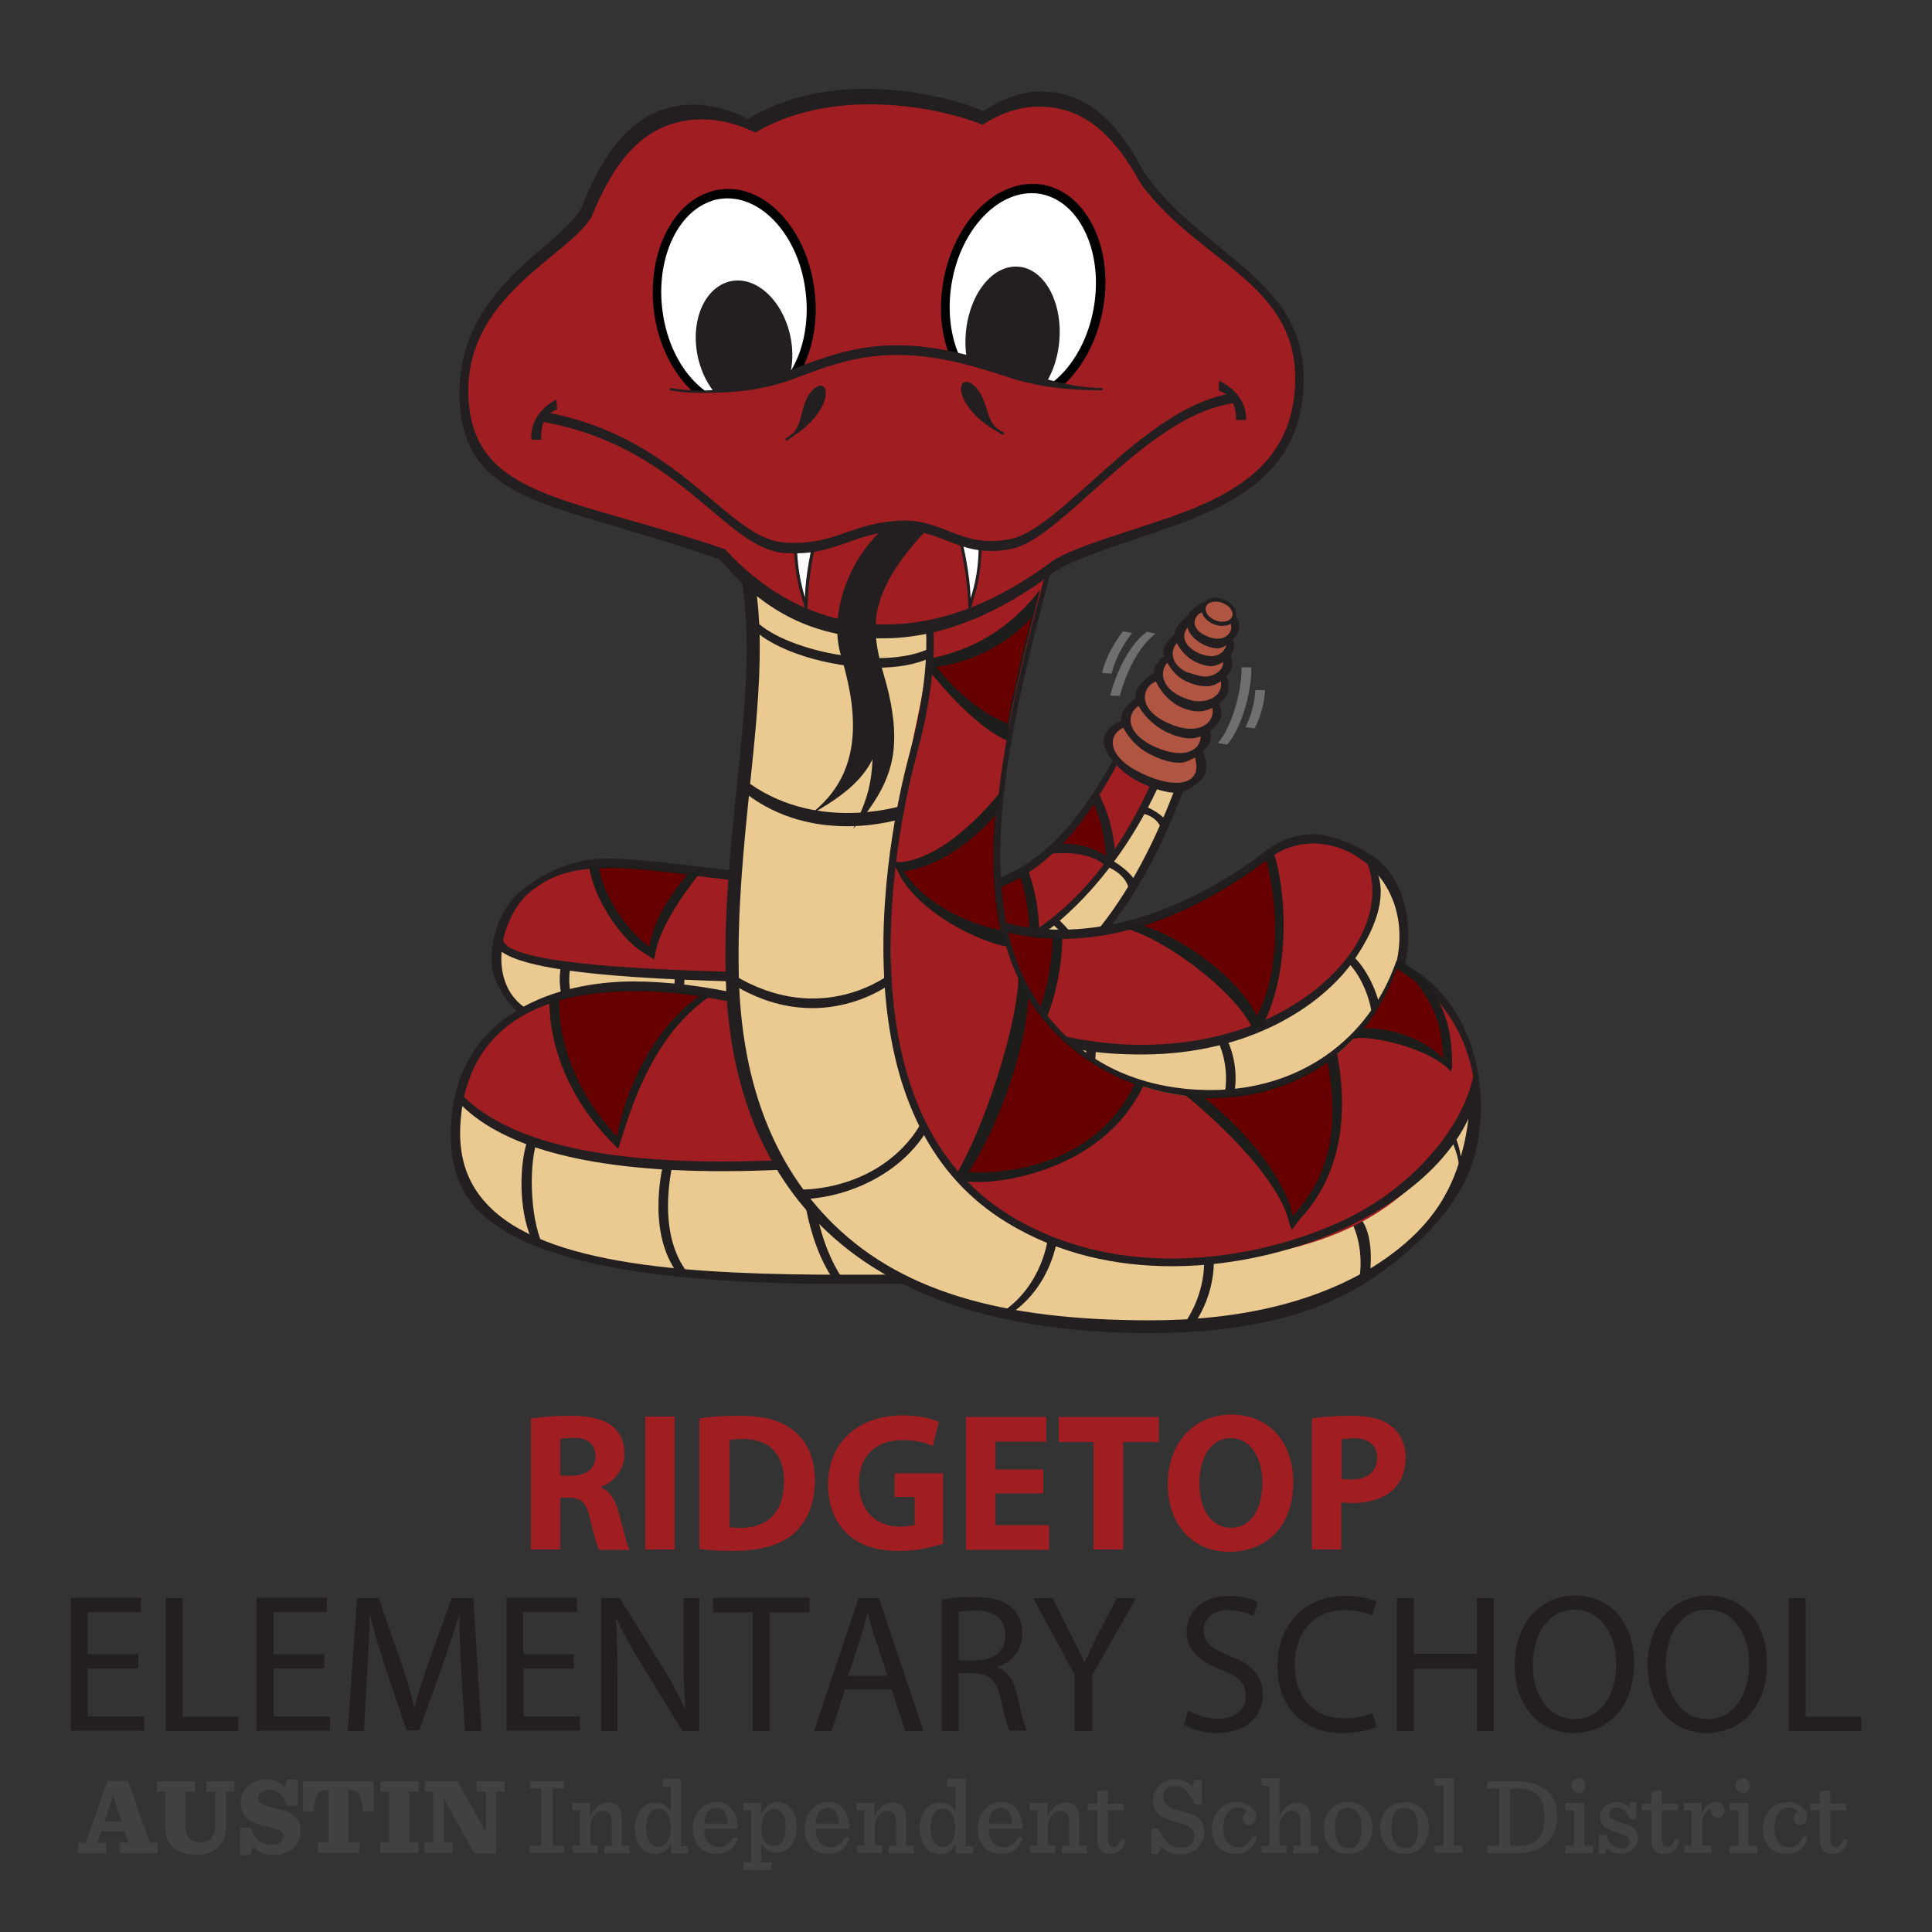 <?xml version="1.0" encoding="utf-8"?>
<!-- Generator: Adobe Illustrator 21.1.0, SVG Export Plug-In . SVG Version: 6.00 Build 0)  -->
<svg version="1.1" id="Layer_1" xmlns="http://www.w3.org/2000/svg" xmlns:xlink="http://www.w3.org/1999/xlink" x="0px" y="0px"
	 viewBox="0 0 500 500" style="enable-background:new 0 0 500 500;" xml:space="preserve">
<rect x="0" y="0" width="500" height="500" fill="#333333" stroke="none"/>
<style type="text/css">
	.st0{fill:#A01E21;}
	.st1{fill:#231F20;}
	.st2{fill:#414141;}
	.st3{fill:#EACA91;}
	.st4{fill:#670000;}
	.st5{fill:#1D1D1B;}
	.st6{fill:#50771B;}
	.st7{fill:#619325;}
	.st8{fill:#B05542;}
	.st9{fill:#8D670D;}
	.st10{fill:#AA7917;}
	.st11{fill:#706F6F;}
	.st12{fill:#FFFFFF;}
	.st13{fill:#DD6D6F;}
	.st14{fill:#FC8389;}
	.st15{fill:#FECDD0;}
</style>
<g id="Text">
	<g>
		<path class="st0" d="M137.4,367.1c2.5-0.4,6.1-0.7,10.2-0.7c5,0,8.5,0.8,10.9,2.7c2,1.6,3.1,4,3.1,7.2c0,4.4-3.1,7.4-6,8.5v0.2
			c2.4,1,3.7,3.3,4.5,6.4c1.1,3.9,2.1,8.4,2.8,9.7h-7.8c-0.6-1-1.4-3.8-2.4-8c-0.9-4.3-2.4-5.5-5.5-5.5H145V401h-7.6V367.1z
			 M145,381.9h3c3.8,0,6.1-1.9,6.1-5c0-3.2-2.1-4.8-5.6-4.8c-1.9,0-2.9,0.2-3.5,0.3V381.9z"/>
		<path class="st0" d="M174.6,366.6V401H167v-34.4H174.6z"/>
		<path class="st0" d="M181.1,367.1c2.8-0.5,6.5-0.7,10.3-0.7c6.4,0,10.6,1.2,13.8,3.7c3.5,2.7,5.7,6.9,5.7,13
			c0,6.6-2.4,11.1-5.6,13.9c-3.6,3-9,4.4-15.6,4.4c-4,0-6.8-0.3-8.7-0.5V367.1z M188.8,395.2c0.7,0.2,1.7,0.2,2.7,0.2
			c6.9,0.1,11.4-3.8,11.4-12.1c0-7.2-4.1-10.9-10.6-10.9c-1.7,0-2.8,0.2-3.5,0.3V395.2z"/>
		<path class="st0" d="M244.1,399.5c-2.4,0.8-6.8,1.9-11.3,1.9c-6.2,0-10.6-1.6-13.7-4.6c-3.1-3-4.8-7.5-4.8-12.5
			c0-11.4,8.2-18,19.3-18c4.4,0,7.7,0.9,9.4,1.7l-1.6,6.2c-1.9-0.8-4.2-1.5-7.9-1.5c-6.4,0-11.2,3.7-11.2,11.1
			c0,7.1,4.4,11.3,10.6,11.3c1.8,0,3.2-0.2,3.8-0.5v-7.2h-5.2v-6.1h12.6V399.5z"/>
		<path class="st0" d="M270,386.5h-12.4v8.2h13.9v6.4h-21.5v-34.4h20.8v6.4h-13.2v7.2H270V386.5z"/>
		<path class="st0" d="M283,373.2H274v-6.5h25.9v6.5h-9.2V401H283V373.2z"/>
		<path class="st0" d="M334.7,383.5c0,11.3-6.7,18.1-16.6,18.1c-10,0-15.9-7.7-15.9-17.5c0-10.3,6.5-18,16.4-18
			C329.1,366.1,334.7,374,334.7,383.5z M310.4,383.9c0,6.7,3.1,11.5,8.2,11.5c5.2,0,8.1-5,8.1-11.7c0-6.2-2.9-11.5-8.2-11.5
			C313.4,372.2,310.4,377.2,310.4,383.9z"/>
		<path class="st0" d="M339.6,367.1c2.4-0.4,5.7-0.7,10.3-0.7c4.7,0,8.1,0.9,10.3,2.8c2.2,1.7,3.6,4.6,3.6,8c0,3.4-1.1,6.2-3.1,8.2
			c-2.6,2.5-6.5,3.6-11,3.6c-1,0-1.9-0.1-2.6-0.2V401h-7.6V367.1z M347.2,382.7c0.7,0.2,1.5,0.2,2.6,0.2c4.1,0,6.6-2.1,6.6-5.6
			c0-3.2-2.2-5.1-6-5.1c-1.6,0-2.6,0.2-3.2,0.3V382.7z"/>
	</g>
	<g>
		<path class="st1" d="M35.8,431.8H22.7v12.4h14.6v3.7h-19v-34.4h18.2v3.7H22.7v10.9h13.1V431.8z"/>
		<path class="st1" d="M42.9,413.6h4.4v30.7h14.4v3.7H42.9V413.6z"/>
		<path class="st1" d="M83.9,431.8H70.8v12.4h14.6v3.7h-19v-34.4h18.2v3.7H70.8v10.9h13.1V431.8z"/>
		<path class="st1" d="M119.4,432.9c-0.2-4.8-0.6-10.6-0.5-14.9h-0.1c-1.2,4-2.6,8.3-4.3,13.1l-6,16.7h-3.3l-5.5-16.4
			c-1.6-4.9-3-9.3-3.9-13.4h-0.1c-0.1,4.3-0.4,10.1-0.7,15.2L94.2,448H90l2.4-34.4H98l5.8,16.6c1.4,4.2,2.6,8,3.4,11.6h0.1
			c0.9-3.5,2.1-7.3,3.6-11.6l6-16.6h5.6l2.1,34.4h-4.3L119.4,432.9z"/>
		<path class="st1" d="M148.6,431.8h-13.1v12.4h14.6v3.7h-19v-34.4h18.2v3.7h-13.9v10.9h13.1V431.8z"/>
		<path class="st1" d="M155.6,448v-34.4h4.8l10.8,17.4c2.5,4,4.5,7.7,6.1,11.2l0.1-0.1c-0.4-4.6-0.5-8.8-0.5-14.1v-14.4h4.1V448
			h-4.4l-10.7-17.5c-2.4-3.8-4.6-7.8-6.3-11.5l-0.2,0.1c0.3,4.3,0.4,8.5,0.4,14.2V448H155.6z"/>
		<path class="st1" d="M194.8,417.3h-10.3v-3.8h25v3.8h-10.3V448h-4.4V417.3z"/>
		<path class="st1" d="M218.7,437.2l-3.5,10.8h-4.5l11.5-34.4h5.3l11.5,34.4h-4.7l-3.6-10.8H218.7z M229.7,433.7l-3.3-9.9
			c-0.8-2.2-1.3-4.3-1.8-6.3h-0.1c-0.5,2-1.1,4.1-1.7,6.2l-3.3,10H229.7z"/>
		<path class="st1" d="M243.7,414c2.2-0.5,5.4-0.7,8.4-0.7c4.7,0,7.7,0.9,9.8,2.8c1.7,1.5,2.7,3.9,2.7,6.5c0,4.5-2.8,7.6-6.4,8.8
			v0.2c2.6,0.9,4.2,3.4,5,6.9c1.1,4.8,1.9,8.1,2.6,9.4h-4.5c-0.6-1-1.3-3.9-2.3-8.2c-1-4.7-2.8-6.5-6.8-6.7h-4.1V448h-4.4V414z
			 M248.1,429.7h4.5c4.7,0,7.6-2.6,7.6-6.5c0-4.4-3.2-6.4-7.8-6.4c-2.1,0-3.6,0.2-4.3,0.4V429.7z"/>
		<path class="st1" d="M278.1,448v-14.6l-10.7-19.8h5l4.8,9.5c1.3,2.6,2.3,4.7,3.4,7.1h0.1c1-2.2,2.1-4.5,3.4-7.1l4.9-9.5h5
			l-11.3,19.8V448H278.1z"/>
		<path class="st1" d="M307.5,442.6c2,1.2,4.8,2.2,7.8,2.2c4.5,0,7.1-2.4,7.1-5.9c0-3.2-1.8-5.1-6.4-6.8c-5.5-2-8.9-4.9-8.9-9.8
			c0-5.4,4.4-9.3,10.9-9.3c3.5,0,6,0.8,7.5,1.7l-1.2,3.6c-1.1-0.6-3.4-1.6-6.4-1.6c-4.6,0-6.4,2.8-6.4,5.2c0,3.2,2.1,4.8,6.7,6.6
			c5.7,2.2,8.6,5.1,8.6,10.1c0,5.3-3.9,9.9-11.8,9.9c-3.3,0-6.8-1-8.6-2.2L307.5,442.6z"/>
		<path class="st1" d="M356.2,446.9c-1.6,0.8-4.8,1.6-8.9,1.6c-9.5,0-16.7-6.1-16.7-17.4c0-10.8,7.2-18.1,17.6-18.1
			c4.2,0,6.9,0.9,8,1.5l-1.1,3.6c-1.7-0.8-4-1.4-6.8-1.4c-7.9,0-13.2,5.2-13.2,14.2c0,8.4,4.8,13.8,13,13.8c2.7,0,5.4-0.6,7.1-1.4
			L356.2,446.9z"/>
		<path class="st1" d="M365.9,413.6V428h16.3v-14.4h4.4V448h-4.4v-16.1h-16.3V448h-4.4v-34.4H365.9z"/>
		<path class="st1" d="M422.9,430.4c0,11.8-7.1,18.1-15.7,18.1c-8.9,0-15.2-7-15.2-17.5c0-10.9,6.7-18.1,15.7-18.1
			C417,413,422.9,420.2,422.9,430.4z M396.7,431c0,7.4,3.9,13.9,10.8,13.9c6.9,0,10.8-6.5,10.8-14.3c0-6.8-3.5-14-10.8-14
			C400.3,416.6,396.7,423.4,396.7,431z"/>
		<path class="st1" d="M457.3,430.4c0,11.8-7.1,18.1-15.7,18.1c-8.9,0-15.2-7-15.2-17.5c0-10.9,6.7-18.1,15.7-18.1
			C451.3,413,457.3,420.2,457.3,430.4z M431.1,431c0,7.4,3.9,13.9,10.8,13.9c6.9,0,10.8-6.5,10.8-14.3c0-6.8-3.5-14-10.8-14
			C434.7,416.6,431.1,423.4,431.1,431z"/>
		<path class="st1" d="M462.9,413.6h4.4v30.7h14.4v3.7h-18.8V413.6z"/>
	</g>
	<path class="st2" d="M32.3,473.9h-6.1l-1,3h2.3v2.7h-7.3v-2.7h2l5.6-16h5.3l5.7,16h2v2.7H31v-2.7h2.3L32.3,473.9z M27.1,471.4h4.4
		l-2.2-6.7h-0.1L27.1,471.4z"/>
	<path class="st2" d="M42.8,472.8v-9.1h-2.2V461h9.9v2.7h-2.5v8.6c0,3.4,1.4,4.5,3.8,4.5c1.2,0,2.1-0.3,2.8-1c0.7-0.8,1.1-2.1,1.1-4
		v-8.1h-2.3V461h7.2v2.7h-2.1v8.9c0,4-2.2,7.4-7.5,7.4C45.5,480,42.8,477.4,42.8,472.8"/>
	<path class="st2" d="M62.1,473h2.8c0.9,2.9,2.5,4.4,5.6,4.4c1.9,0,2.9-0.9,2.9-2.2c0-1.5-1.6-1.8-4.5-2.5c-3.1-0.7-6.6-1.8-6.6-6.1
		c0-3.8,3.1-6.1,6.7-6.1c2.2,0,3.8,0.8,4.7,2.1l0.6-2h2.7v6.7h-2.8c-0.9-2.8-2.2-4.1-4.6-4.1c-1.9,0-2.8,1.1-2.8,2.2
		c0,1.6,1.8,2,4.6,2.6c3,0.7,6.4,1.8,6.4,5.9c0,3.7-2.8,6.2-6.9,6.2c-2.4,0-4.4-1-5.4-2.3l-0.6,2.3h-2.7V473z"/>
	<path class="st2" d="M82.3,476.8H85v-13.5h-0.5c-2.2,0-2.6,0.7-3.5,5.5h-2.6V461h18.3v7.8h-2.6c-0.9-4.8-1.3-5.5-3.5-5.5h-0.5v13.5
		H93v2.7H82.3V476.8z"/>
	<polygon class="st2" points="98.4,476.8 100.7,476.8 100.7,463.7 98.4,463.7 98.4,461 108.3,461 108.3,463.7 105.9,463.7 
		105.9,476.8 108.3,476.8 108.3,479.5 98.4,479.5 	"/>
	<polygon class="st2" points="115,465.7 114.8,465.7 114.8,476.8 117.1,476.8 117.1,479.5 109.9,479.5 109.9,476.8 112.1,476.8 
		112.1,463.7 109.9,463.7 109.9,461 118.4,461 125.5,473.7 125.8,473.7 125.8,463.7 123.4,463.7 123.4,461 130.6,461 130.6,463.7 
		128.4,463.7 128.4,479.7 122.8,479.7 	"/>
	<polygon class="st2" points="137.1,477.7 140.1,477.7 140.1,462.8 137.1,462.8 137.1,461 146,461 146,462.8 143,462.8 143,477.7 
		146,477.7 146,479.5 137.1,479.5 	"/>
	<path class="st2" d="M148.1,477.7h2v-9.2h-2v-1.9h4.6v3.3c1.4-2.4,2.9-3.4,4.8-3.4c2,0,3.4,1.5,3.4,4v7.2h2v1.9h-6.5v-1.9h1.9v-6.2
		c0-1-0.2-1.8-0.7-2.3c-0.4-0.4-0.9-0.6-1.5-0.6c-1.5,0-3.3,1.6-3.3,4.1v4.9h1.9v1.9h-6.5V477.7z"/>
	<path class="st2" d="M166.1,478.4c-1.2-1.2-1.8-3.1-1.8-5.1c0-2.1,0.7-4.2,1.9-5.4c0.9-0.9,2.1-1.4,3.5-1.4c1.9,0,3.1,0.9,3.9,2.3
		v-6.5h-2.1v-2h4.7v17.5h1.9v1.9h-4.4v-2.7c-0.9,1.9-2.5,2.9-4.1,2.9C168.1,479.8,166.9,479.3,166.1,478.4 M173.6,473
		c0-2.6-1-4.9-3.2-4.9c-2,0-3.2,1.8-3.2,4.9c0,3.2,1.5,5,3.2,5C172,478,173.6,476.2,173.6,473"/>
	<path class="st2" d="M182.2,473.2c0.1,3.2,1.4,4.8,3.9,4.8c1.5,0,2.7-0.7,3.5-2.4h1.3c-0.7,2.8-2.7,4.2-5.5,4.2
		c-3.9,0-6.1-2.8-6.1-6.6c0-3.9,2.6-6.8,6.2-6.8c3.8,0,5.5,3.4,5.4,6.9H182.2z M182.3,471.9h6.1c-0.2-2.4-1-4-2.9-4
		C183.6,467.9,182.5,469,182.3,471.9"/>
	<path class="st2" d="M192.4,482h2v-13.5h-2v-1.9h4.6v3c0.9-2.3,2.6-3.2,4.3-3.2c1.3,0,2.4,0.5,3.2,1.4c1.2,1.2,1.7,3,1.7,5.1
		c0,2.1-0.7,4.1-1.9,5.2c-0.9,0.9-2,1.4-3.2,1.4c-1.9,0-3.3-1-4.1-2.4v4.9h2.7v1.9h-7.3V482z M203.3,472.7c0-3.1-1.3-4.6-3-4.6
		c-1.6,0-3.3,2.1-3.3,5c0,2.6,1.1,4.6,3.2,4.6C202.2,477.8,203.3,476,203.3,472.7"/>
	<path class="st2" d="M211.1,473.2c0.1,3.2,1.4,4.8,3.9,4.8c1.5,0,2.7-0.7,3.5-2.4h1.3c-0.7,2.8-2.7,4.2-5.5,4.2
		c-3.9,0-6.1-2.8-6.1-6.6c0-3.9,2.6-6.8,6.2-6.8c3.8,0,5.5,3.4,5.4,6.9H211.1z M211.1,471.9h6.1c-0.2-2.4-1-4-2.9-4
		C212.5,467.9,211.4,469,211.1,471.9"/>
	<path class="st2" d="M221.7,477.7h2v-9.2h-2v-1.9h4.6v3.3c1.4-2.4,2.9-3.4,4.8-3.4c2,0,3.4,1.5,3.4,4v7.2h2v1.9H230v-1.9h1.9v-6.2
		c0-1-0.2-1.8-0.7-2.3c-0.4-0.4-0.9-0.6-1.5-0.6c-1.5,0-3.3,1.6-3.3,4.1v4.9h1.9v1.9h-6.5V477.7z"/>
	<path class="st2" d="M239.8,478.4c-1.2-1.2-1.8-3.1-1.8-5.1c0-2.1,0.7-4.2,1.9-5.4c0.9-0.9,2.1-1.4,3.5-1.4c1.9,0,3.1,0.9,3.9,2.3
		v-6.5h-2.1v-2h4.7v17.5h1.9v1.9h-4.4v-2.7c-0.9,1.9-2.5,2.9-4.1,2.9C241.8,479.8,240.6,479.3,239.8,478.4 M247.2,473
		c0-2.6-1-4.9-3.2-4.9c-2,0-3.2,1.8-3.2,4.9c0,3.2,1.5,5,3.2,5C245.7,478,247.2,476.2,247.2,473"/>
	<path class="st2" d="M255.9,473.2c0.1,3.2,1.4,4.8,3.9,4.8c1.5,0,2.7-0.7,3.5-2.4h1.3c-0.7,2.8-2.7,4.2-5.5,4.2
		c-3.9,0-6.1-2.8-6.1-6.6c0-3.9,2.6-6.8,6.2-6.8c3.8,0,5.5,3.4,5.4,6.9H255.9z M255.9,471.9h6.1c-0.2-2.4-1-4-2.9-4
		C257.3,467.9,256.1,469,255.9,471.9"/>
	<path class="st2" d="M266.5,477.7h2v-9.2h-2v-1.9h4.6v3.3c1.4-2.4,2.9-3.4,4.8-3.4c2,0,3.4,1.5,3.4,4v7.2h2v1.9h-6.5v-1.9h1.9v-6.2
		c0-1-0.2-1.8-0.7-2.3c-0.4-0.4-0.9-0.6-1.5-0.6c-1.5,0-3.3,1.6-3.3,4.1v4.9h1.9v1.9h-6.5V477.7z"/>
	<path class="st2" d="M286.7,463.3v3.5h4.1v1.7h-4.1v7.6c0,1.3,0.4,1.9,1.5,1.9c0.8,0,1.4-0.7,1.9-2.2l1.2,0.5
		c-0.7,2.5-2.2,3.5-4,3.5c-2.2,0-3.3-1.3-3.3-3.4v-7.9h-2.5v-1.7h2.5v-3.2L286.7,463.3z"/>
	<path class="st2" d="M298,473.2h1.7c2,3.8,3.3,5,5.9,5c2.2,0,3.5-1.1,3.5-3.1c0-2.3-2.4-2.9-4.8-3.6c-2.8-0.8-5.9-1.8-5.9-5.6
		c0-2.8,2.3-5.4,5.7-5.4c1.5,0,3.5,0.7,4.5,2l0.6-1.9h1.8v6.4h-1.7c-1.7-3.7-3.3-4.8-5.4-4.8c-1.8,0-2.9,1.1-2.9,2.8
		c0,2.5,2.4,3.1,5,3.8c2.8,0.7,5.7,1.6,5.7,5.3c0,3.2-2.6,5.8-6.1,5.8c-2,0-4-0.7-5.1-2l-0.7,1.9H298V473.2z"/>
	<path class="st2" d="M313.6,473.3c0-4,2.8-6.9,6.6-6.9c2.8,0,4.9,1.9,4.9,3.6c0,1.3-0.6,2.3-1.8,2.3c-1.1,0-1.7-0.8-1.7-1.7
		c0-0.8,0.6-1.5,1.1-1.7c-0.4-0.6-1.2-1.1-2.5-1.1c-1.9,0-3.6,1.8-3.6,5.2c0,3.2,1.4,5.1,3.9,5.1c1.5,0,2.8-0.9,3.5-2.8h1.3
		c-0.7,2.9-2.7,4.5-5.5,4.5C315.9,479.8,313.6,477,313.6,473.3"/>
	<path class="st2" d="M326.5,477.7h2v-15.5h-2v-2h4.6v9.7c1.4-2.4,2.9-3.4,4.7-3.4c2,0,3.4,1.5,3.4,4v7.2h2v1.9h-6.5v-1.9h1.9v-6.2
		c0-1-0.2-1.8-0.7-2.3c-0.4-0.4-0.9-0.6-1.5-0.6c-1.5,0-3.3,1.6-3.3,4.1v4.9h1.9v1.9h-6.5V477.7z"/>
	<path class="st2" d="M342.6,473.1c0-3.9,2.5-6.7,6.3-6.7c3.9,0,6.3,2.7,6.3,6.6c0,3.9-2.5,6.8-6.3,6.8
		C345,479.8,342.6,477.1,342.6,473.1 M352.4,473.1c0-3.6-1.4-5.2-3.6-5.2c-2.2,0-3.3,1.6-3.3,5.2c0,3.6,1.4,5.2,3.6,5.2
		C351.2,478.3,352.4,476.6,352.4,473.1"/>
	<path class="st2" d="M357.2,473.1c0-3.9,2.5-6.7,6.3-6.7c3.9,0,6.3,2.7,6.3,6.6c0,3.9-2.5,6.8-6.3,6.8
		C359.6,479.8,357.2,477.1,357.2,473.1 M367,473.1c0-3.6-1.4-5.2-3.6-5.2c-2.2,0-3.3,1.6-3.3,5.2c0,3.6,1.4,5.2,3.6,5.2
		C365.8,478.3,367,476.6,367,473.1"/>
	<polygon class="st2" points="371.3,477.7 373.6,477.7 373.6,462.2 371.3,462.2 371.3,460.2 376.2,460.2 376.2,477.7 378.5,477.7 
		378.5,479.5 371.3,479.5 	"/>
	<path class="st2" d="M384.9,477.7h3.1v-14.8h-3.1V461h7.8c6.8,0,10.3,3.7,10.3,9c0,5.1-3.1,9.6-10,9.6h-8V477.7z M393,477.7
		c4.6,0,6.7-2.1,6.7-7.7c0-4.9-2.1-7.1-7-7.1h-1.9v14.8H393z"/>
	<path class="st2" d="M405.1,477.7h2.3v-9.2h-2.3v-1.9h4.9v11.1h2.3v1.9h-7.2V477.7z M406.7,462.1c0-1.1,0.7-1.9,1.8-1.9
		c1.1,0,1.8,0.7,1.8,1.9c0,1.1-0.7,1.9-1.8,1.9C407.5,463.9,406.7,463.2,406.7,462.1"/>
	<path class="st2" d="M413.9,474.9h1.7c0.7,2.1,2.3,3.5,4,3.5c1.5,0,2.1-0.8,2.1-1.8c0-1.1-0.9-1.7-3.3-2.4c-3-0.9-4.3-1.9-4.3-4
		c0-2.1,1.8-3.8,4.4-3.8c1.3,0,2.5,0.5,3.1,1.5l0.3-1.5h1.6v4.4h-1.7c-0.9-1.9-1.7-3-3.4-3c-1,0-2,0.6-2,1.6c0,1.1,1,1.7,3.2,2.3
		c2.9,0.8,4.3,1.8,4.3,4c0,1.9-1.7,4.1-4.5,4.1c-1.6,0-2.9-0.7-3.7-1.7l-0.3,1.7h-1.6V474.9z"/>
	<path class="st2" d="M430.1,463.3v3.5h4.1v1.7h-4.1v7.6c0,1.3,0.4,1.9,1.5,1.9c0.8,0,1.4-0.7,1.9-2.2l1.2,0.5
		c-0.7,2.5-2.2,3.5-4,3.5c-2.2,0-3.3-1.3-3.3-3.4v-7.9h-2.5v-1.7h2.5v-3.2L430.1,463.3z"/>
	<path class="st2" d="M435.8,477.7h2v-9.2h-2v-1.9h4.6v3c0.6-2.2,2.3-3.2,3.7-3.2c1.4,0,2.2,1,2.2,2.2c0,1-0.7,1.8-1.7,1.8
		c-1,0-1.7-0.6-1.7-1.7c0-0.1,0-0.3,0.1-0.5c-1.2-0.1-2.1,1.4-2.5,3.1v6.3h2.4v1.9h-7V477.7z"/>
	<path class="st2" d="M447.6,477.7h2.3v-9.2h-2.3v-1.9h4.9v11.1h2.3v1.9h-7.2V477.7z M449.2,462.1c0-1.1,0.7-1.9,1.8-1.9
		c1.1,0,1.8,0.7,1.8,1.9c0,1.1-0.7,1.9-1.8,1.9C450,463.9,449.2,463.2,449.2,462.1"/>
	<path class="st2" d="M456.2,473.3c0-4,2.8-6.9,6.6-6.9c2.8,0,4.9,1.9,4.9,3.6c0,1.3-0.6,2.3-1.8,2.3c-1.1,0-1.7-0.8-1.7-1.7
		c0-0.8,0.6-1.5,1.1-1.7c-0.4-0.6-1.2-1.1-2.5-1.1c-1.9,0-3.6,1.8-3.6,5.2c0,3.2,1.4,5.1,3.9,5.1c1.5,0,2.8-0.9,3.5-2.8h1.3
		c-0.7,2.9-2.7,4.5-5.5,4.5C458.4,479.8,456.2,477,456.2,473.3"/>
	<path class="st2" d="M473.7,463.3v3.5h4.1v1.7h-4.1v7.6c0,1.3,0.4,1.9,1.5,1.9c0.8,0,1.4-0.7,1.9-2.2l1.2,0.5
		c-0.7,2.5-2.2,3.5-4,3.5c-2.2,0-3.3-1.3-3.3-3.4v-7.9h-2.5v-1.7h2.5v-3.2L473.7,463.3z"/>
</g>
<g id="Mascot">
	<g>
		<g>
			<g>
				<path class="st3" d="M138.3,262.5c-13.7-6.2-9.3-25.2-1.4-31.7c12.5-10.3,25.4-5.9,64.1-2.1c42.9,4.3,64.5,13.3,88.7-32.5
					c4.9,2.8,14.9,7,14.9,7c-7.6,20.2-22.9,52.9-53.5,59.3C220.6,268.9,138.3,262.5,138.3,262.5z"/>
				<path class="st1" d="M208.3,265.6c-33.1,0-69.7-0.9-70-0.9l-0.1,0c-6.4-2.9-10.2-10.1-10.8-14c-1-7.2,2.2-15.9,7.4-20.1
					c5.5-4.6,13.3-8.4,22.2-8.4c6.3,0,14.3,0.9,24.3,2.1c5.8,0.7,12.3,1.4,19.8,2.2c5,0.5,9.7,3,14.2,3.6c9.3,1.1,17.4,2.1,24.8,2.1
					c18.7,0,33.5-6,49.3-36l0.1-0.2l0.2,0.1c4.8,2.8,14.8,6.9,14.9,7l2.2,0.1l-0.1,0.2c-5.3,14.3-11.3,25.7-18.2,34.9
					c-10.1,13.5-24,21.7-37.5,24.5C242.2,264.6,227.7,265.6,208.3,265.6z M138.4,262.2c1.5,0.1,37.4,2.8,70,2.8
					c19.4,0,33.8-1,42.8-2.8c22.4-4.7,40.3-24.5,53.2-58.9c-1.5-0.6-10-4.2-14.5-6.8c-15.9,30-30.8,36.1-49.7,36.1
					c-7.4,0-15.5-1-24.9-2.1c-4.5-0.5-9.2-1.1-14.2-1.6c-7.5-0.7-14-1.5-19.8-2.2c-10-1.2-18-2.1-24.3-2.1c-8.8,0-14.4,1.8-19.9,6.3
					c-5,4.1-8.1,12.7-7.2,19.7C130.4,254.4,132.3,259.5,138.4,262.2z"/>
			</g>
			<g>
				<path class="st1" d="M147.4,264.3c-4.7-11.3-1.5-16.1-1.4-16.3l2.4,0.3c0,0-3.2,4.8,1.4,15.8L147.4,264.3z"/>
			</g>
			<g>
				<path class="st1" d="M178.1,268c-5.6-6.8-2.9-19.1-2.9-19.3l2.5,0.1c0,0.1-2.6,12.2,2.8,18.8L178.1,268z"/>
			</g>
			<g>
				<path class="st1" d="M279.5,253.2c-1.2-11.7-9.6-15.7-9.6-15.7l0.2-2.4c0.1,0,10.7,6.1,11.9,18.1L279.5,253.2z"/>
			</g>
			<g>
				<path class="st1" d="M292,229.5c-1.3-4.1-6.5-5.6-6.6-5.6l0.1-2.5c0.2,0.1,7.5,3.5,8.9,7.9L292,229.5z"/>
			</g>
			<g>
				<path class="st1" d="M300.2,213.7c-1.7-3.2-5.6-3.3-5.6-3.3V208c0.2,0,6.2,2,8,5.5L300.2,213.7z"/>
			</g>
		</g>
		<g>
			<g>
				<path class="st0" d="M201,252.1c18.8,0.7,70.6,12.7,98-51.3c-3.1-1.4-6.9-3.2-9.3-4.6c-24.2,45.8-45.8,36.7-88.7,32.5
					c-38.8-3.9-51.7-8.2-64.1,2.1c-3.2,2.7-5.9,7.4-6.9,12.5C131.4,251.1,183.2,251.5,201,252.1z"/>
				<path class="st1" d="M223.9,253.7C223.9,253.7,223.9,253.7,223.9,253.7c-6,0-11.6-0.5-16.1-0.8c-2.6-0.2-4.9-0.4-6.8-0.5
					c-2.1-0.1-4.8,1.8-7.7,1.7c-30.1-0.8-65-2.6-65.5-10.8l0-0.1l2,0c1.1-5.1,3.8-9.9,7-12.6c5.5-4.6,11.4-6.4,20.2-6.4
					c6.3,0,14.3,0.9,24.3,2.1c5.8,0.7,12.3,1.4,19.8,2.2c5,0.5,9.7,1.1,14.2,1.6c9.3,1.1,17.4,0.1,24.8,0.1c18.7,0,33.5-6,49.3-36
					l0.1,1.7l0.2,0.1c2,1.1,5.2,2.7,9.3,4.5l0.2,0.1l1.8,0.2c-8.8,20.4-22.9,37-38.1,45.5C252,252.6,239.1,253.7,223.9,253.7z
					 M130.2,243.3c1.4,6.6,43,7.8,63.1,8.3c3,0.1,5.6,0.2,7.8,0.2c1.9,0.1,4.2,0.3,6.8,0.5c4.5,0.4,10,0.8,16,0.8
					c35.2,0,59.6-17.1,74.8-52.2c-3.9-1.7-6.9-3.2-8.9-4.3c-15.9,30-30.8,36.1-49.7,36.1c-7.4,0-15.5-1-24.9-2.1
					c-4.5-0.5-9.2-1.1-14.2-1.6c-7.5-0.7-14-1.5-19.8-2.2c-10-1.2-18-2.1-24.3-2.1c-8.8,0-14.4,1.8-19.9,6.3
					C133.9,233.6,131.3,238.3,130.2,243.3z"/>
			</g>
			<g>
				<g>
					<path class="st4" d="M168.2,245.5c1.1-8,6.2-14.4,10-19.3c-9.9-1.2-17.4-1.9-23.5-1.7C155.8,232.1,162.5,241.9,168.2,245.5z"/>
					<path class="st5" d="M169.2,248.3l-3.2-2.1c-5.5-3.5-12.4-13.8-13.5-21.8l1.9-0.3l0.3,0c0.7,0,1.4,0,2.2,0
						c5.8,0,12.8,0.8,21.3,1.8l0.5,0.1l3.4-1.3c-3.9,4.9-11.5,14.8-12.6,22.6L169.2,248.3z M155.1,224.7c1.2,7.6,7.7,16.8,13,20.3
						c1.2-7.7,5.9-13.8,9.7-18.7c-8.3-1-15.1-1.7-20.8-1.7C156.3,224.7,155.7,224.7,155.1,224.7z"/>
				</g>
				<g>
					<path class="st4" d="M264.3,226.7c-4.2,2.5-8.5,4-13.2,4.8c1.6,3.7,4.5,10.2,10.3,13.6c1.8-0.9,3.5-2,5.3-3.1
						C266.9,236.7,265.7,230.8,264.3,226.7z"/>
					<path class="st5" d="M261.4,245.3l-0.1-0.1c-6.1-3.6-9.1-10.6-10.4-13.7l-0.1-0.3l0.3-0.1c4.8-0.9,9.1-2.5,13.1-4.8l1.6-2.3
						l0.7,2.5c1.3,3.8,2.6,9.9,2.4,15.4l-1.9,0.1l-0.1,0.1c-1.7,1.1-3.5,2.2-5.3,3.1L261.4,245.3z M251.5,231.7
						c1.3,3.1,4.2,9.7,9.9,13.1c1.7-0.9,3.4-1.9,5-2.9c0.1-5.3-1.1-11-2.3-14.8C260.3,229.3,256.2,230.8,251.5,231.7z"/>
				</g>
				<g>
					<path class="st4" d="M286.4,222.3c-0.3-6.2-1.7-11.2-3.4-14.6c-2.9,4.4-5.8,8.1-8.8,11.1C278.1,218.3,283.7,219.5,286.4,222.3z
						"/>
					<path class="st1" d="M287.8,223.5l-1.7,0.6c-2.4-2.4-6.9-3.3-10.2-3.3c-0.6,0-3.1,0-3.6,0.1l-0.7-1.9l2.5-0.5
						c3-3.1,5.9-6.7,8.8-11.1l1.4-2.3l1,2.3c1.9,4,3.1,9.2,3.4,14.7L287.8,223.5z M276,218.4c3.1,0,7.5,1,10.2,3.2
						c-0.3-5-1.4-9.8-3.1-13.5c-2.7,4-5.3,7.4-8.1,10.3C275.3,218.4,275.6,218.4,276,218.4z"/>
				</g>
			</g>
		</g>
	</g>
	<g>
		<g>
			<g>
				<path class="st3" d="M250.2,237.4c28,12.9,58,0,77.9-15.4c15.3-11.8,39.7,3.6,33.2,28.3C351.2,296.1,274.6,310.3,250.2,237.4z"
					/>
				<path class="st1" d="M310.7,288.7c-27.3,0-50.1-19.1-60.8-51.1l-0.2-0.6l0.5,0.3c7.6,3.5,15.7,5.3,24.2,5.3
					c23.2,0,43.4-12.9,53.4-20.6c3.5-2.7,7.6-4.1,12-4.1c6.7,0,15.2,1.8,19.5,7.4c5,6.4,6.4,16.4,4.1,25.3
					c-2.5,11.1-10.8,20.8-20.4,27.8C333.9,284.9,322.4,288.7,310.7,288.7z M250.6,237.9c10.7,31.4,33.1,50.2,60.1,50.2
					c24.3,0,45.5-15.9,50.4-37.8c2.3-8.7,0.9-17-4-23.3c-4.2-5.5-10.6-8.7-17.1-8.7c-4.2,0-8.3,1.4-11.6,4
					c-10,7.7-30.3,20.7-53.7,20.7C266.2,243,258.1,241.3,250.6,237.9z"/>
			</g>
			<g>
				<path class="st1" d="M355.2,264.7c-0.1-6.4-3.6-13.3-6.9-16.1l2-1c2.8,2.4,7.2,9.8,7.3,17.1L355.2,264.7z"/>
			</g>
			<g>
				<path class="st1" d="M317.1,289.3l-2.4-0.3c3.9-6.4,3-15.1,0-20.5l2.4-0.3C320.2,273.7,321.1,282.7,317.1,289.3z"/>
			</g>
			<g>
				<path class="st1" d="M280.4,284.2l-2.4-0.3c3.6-5.8,3.1-14.2,3.1-14.3l2.5,0C283.6,269.6,284.1,278.3,280.4,284.2z"/>
			</g>
		</g>
		<g>
			<g>
				<path class="st0" d="M354.2,223.6c-7.3-6.4-17.9-7.8-26.1-1.5c-19.9,15.3-49.9,28.3-77.9,15.4c3.9,11.6,9,20.9,15.1,28.3
					C321.9,283.8,363.3,248,354.2,223.6z"/>
				<path class="st1" d="M295.5,272.9C295.5,272.9,295.5,272.9,295.5,272.9c-24.2,0-29.3-6.5-30.3-6.8l-0.1,0l0-0.1
					c-6.3-7.8-11.4-17.3-15.1-28.4l-0.2-0.6l0.5-1.7c7.6,3.5,15.7,5.3,24.2,5.3c23.2,0,43.4-12.9,53.4-20.6c3.5-2.7,7.6-4.1,12-4.1
					c5.2,0,13,3.5,17.2,7.1l0.2,2.6l-0.9,0c2.7,7.1-0.8,15.4-6.2,23.2C342,260.3,323.3,272.9,295.5,272.9z M265.4,265.5
					c10.1,3.2,20.3,4.9,30.1,4.9c0,0,0,0,0,0c27.7,0,46.1-12.4,54.2-24c5.3-7.6,6.8-15.7,4.3-22.6c-4-3.5-9-5.5-14.1-5.5
					c-4.2,0-8.3,1.4-11.6,4c-10,7.7-30.3,20.7-53.7,20.7c-8.4,0-16.4-1.7-23.9-5.1C254.3,248.7,259.3,258,265.4,265.5z"/>
			</g>
			<g>
				<g>
					<path class="st4" d="M325.4,263.5c7-13,5.4-30.9,2.5-41.2c-9.2,7.1-20.6,13.6-32.9,17.3C303.9,241.7,320.2,252.7,325.4,263.5z"
						/>
					<path class="st5" d="M325.3,266l-1.1,0.2c-5.2-10.8-25.6-25.2-35.1-26.4l4.9-0.2l0.9-0.3c14-4.2,25.6-11.7,32.8-17.3l1.7-1.9
						l0.7,2.1c3.1,11.1,3.4,30.5-3.4,43.3L325.3,266z M295.9,239.6c8.7,2.5,24,12.5,29.4,23.3c6.4-12.5,5.3-29.3,2.4-40.2
						C320.6,228.1,309.4,235.3,295.9,239.6z"/>
				</g>
				<g>
					<path class="st4" d="M272.6,242.7c-6.7-0.2-13.5-1.5-20.2-4.3c0.2,2.1,0.5,4.6,0.9,7.3c3.4,7.9,7.4,14.5,11.9,20.1
						c0.7,0.2,1.3,0.4,2,0.6C271.1,258.3,272.6,249,272.6,242.7z"/>
					<path class="st5" d="M267.4,266.7l-0.3-0.1c-0.6-0.2-1.3-0.4-1.9-0.6l-0.1,0l0-0.1c-4.7-5.8-8.7-12.5-12-20.1l0-0.1
						c-0.4-2.5-0.8-5-0.9-7.3l0-0.4l0.4,0.2c6.4,2.6,13.1,4.1,20.1,4.3l0.3,0l1.9,0.3c0,6.1-1.4,15.5-5.4,23.8L267.4,266.7z
						 M265.4,265.5c0.6,0.2,1.1,0.3,1.7,0.5c3.8-8.1,5.2-17.2,5.3-23.1c-6.8-0.2-13.4-1.6-19.7-4.2c0.2,2.2,0.5,4.5,0.9,6.8
						C256.8,253.1,260.8,259.8,265.4,265.5z"/>
				</g>
			</g>
		</g>
	</g>
	<g>
		<g>
			<g>
				<path class="st3" d="M192.6,259.8c-31-7-70.8-6.5-73.6,30.3c-2.8,36.8,45.4,41,117,39.9C220.3,302,192.6,259.8,192.6,259.8z"/>
				<path class="st1" d="M218.7,332.3C218.7,332.3,218.7,332.3,218.7,332.3c-39.5,0-80.6-3.4-95.6-19.7c-5.3-5.8-7-13.7-6.3-22.6
					c2.1-28.1,27.7-36,47.1-36c8.8,0,18.5,1.2,28.8,3.5l0.1,2l0.1,0.1c0.3,0.4,27.8,42.6,43.4,70.2l0.2,0.4l-0.4,2
					C229.7,332.3,224,332.3,218.7,332.3z M163.8,256.6c-19.2,0-42.5,5.8-44.6,33.5c-0.7,8.8,1.5,15.9,6.8,21.5
					c14.9,16.1,53.4,18.3,92.7,18.3c0,0,0,0,0,0c5.2,0,10.6,0,16.8-0.1c-15.2-27-41.7-67.5-43.1-69.7
					C182.2,257.7,172.6,256.6,163.8,256.6z"/>
			</g>
			<g>
				<path class="st1" d="M137.5,320.5c-3.3-7.3-3.3-20.1-0.5-26.7l2.4,0.2c-2.7,6.5-2.3,20.9,1,28.1L137.5,320.5z"/>
			</g>
			<g>
				<path class="st1" d="M174.9,328.9c-7.8-11.2-3.1-28.5-3-28.7l2.4,0.1c0,0.2-4.7,17.2,3,28.2L174.9,328.9z"/>
			</g>
			<g>
				<path class="st1" d="M215.1,330.3c-7.8-12.3-7.9-29.9-7.9-30h2.5c0,0.2,0.1,17.6,7.8,29.8L215.1,330.3z"/>
			</g>
		</g>
		<g>
			<g>
				<path class="st0" d="M217.8,299.5c-12.9-20.9-25.2-39.7-25.2-39.7c-29.2-6.6-66.2-6.5-72.7,24.2
					C140.1,303.9,190.6,301.6,217.8,299.5z"/>
				<path class="st1" d="M186.9,303.1C186.9,303.1,186.9,303.1,186.9,303.1c-33.2,0-55.8-5.7-67.3-16.9l-0.1-2l0-0.1
					c4.9-23.1,26.8-27.9,44.2-27.9c8.8,0,18.5,1.2,28.8,3.5l0.1,0l0.1,0.1c0.1,0.2,12.5,19.1,25.2,39.7l0.2,0.4l-0.4,2
					C210.4,302.3,199.1,303.1,186.9,303.1z M120.1,283.9c11.4,11.1,33.8,16.7,66.8,16.7c0,0,0,0,0,0c11.9,0,23-0.7,30.4-1.3
					c-12.2-19.8-24-37.8-24.9-39.3c-10.2-2.3-19.8-3.5-28.6-3.5C146.6,256.6,125.1,261.3,120.1,283.9z"/>
			</g>
			<g>
				<path class="st4" d="M159.8,294.8c1.9-12.5,9.5-28.6,21.7-37.1c-12.8-1.9-26-2.1-37.1,1C144.3,268,147.5,281.8,159.8,294.8z"/>
				<path class="st5" d="M160,297.3l-2.3-2.3c-14.3-15.1-15.6-30.4-15.5-36.2l1.9-0.2l0.2-0.1c5.6-1.6,12.2-2.5,19.5-2.5
					c5.5,0,11.5,0.5,17.7,1.4l0.7,0.1l1.4,0.4c-12.3,8.6-18.3,22.5-22.4,35.6L160,297.3z M144.7,258.9c-0.1,5.9,1.3,20.6,15,35.3
					c2-12.1,9.2-27.7,21.2-36.4c-6-0.9-11.7-1.3-17-1.3C156.7,256.6,150.3,257.4,144.7,258.9z"/>
			</g>
		</g>
	</g>
	<g>
		<g>
			<path class="st3" d="M273.5,135.5c-6.1,26.8-26.9,86.7-9.2,119.4c21.5,39.8,82.4,39.1,97.1-4.5c37.4,20.8,26.9,93.1-63.7,93.1
				c-84.3,0-107-45.2-108.1-91c-1-45.7,12.6-86.1,0-116.9C211.9,121.2,273.5,135.5,273.5,135.5z"/>
			<path class="st1" d="M297.6,341.7c-38.6,0-65.4-7.6-83.5-26.5c-14.6-15.2-22.3-36.3-22.9-62.8c-0.4-17.2,1.3-33.5,2.9-49.2
				c2.7-26,5-48.5-2.9-67.6l-2-0.2l0.2-0.1c6.6-4.3,17.3-6.4,31.8-6.4c24.6,0,52,6.3,52.3,6.4l0.3,0.1l-0.1,0.3
				c-1,4.4-4.3,9.5-5.8,15.4c-8,30.4-20.1,76.5-5.3,103.8c9.6,17.8,30.4,30.9,51,30.9c22.4,0,40.7-14.7,47.6-35.4l0.1-0.3l0.3,0.2
				c16.3,9,21.9,27.9,17,47c-2.3,9-6.6,19.9-22.7,30.2C340.8,336.9,321.3,341.7,297.6,341.7z M187.9,135.6
				c7.8,19.2,5.5,41.7,2.8,67.7c-1.6,15.7-3.3,31.9-2.9,49.1c0.9,41.4,20.7,92.6,109.7,92.6c23.6,0,43.4-4.3,57.9-14.3
				c16.9-11.6,24-23,26.3-31.9c4.9-18.7-1.6-42.4-20.3-50.2c-7.1,20.7-25.4,33.5-48,33.5c-20.8,0-37.8-9.2-47.5-27.2
				c-14.9-27.5-2.7-73.6,5.3-104.1c1.5-5.8,2.9-10.9,3.8-15.1c-2.8-0.6-30.6-6.3-53.9-6.3C207,129.4,194.5,131.5,187.9,135.6z"/>
		</g>
		<g>
			<path class="st1" d="M226.9,172.8c-12.5,0-26.9-4.5-32.2-10.3l0.4-2.3c3.5,3.9,11.6,7.4,21,9.1c9.9,1.8,19.1,1.2,24.7-1.6
				l0.2,2.4C237.2,172,232.2,172.8,226.9,172.8z"/>
		</g>
		<g>
			<path class="st1" d="M219.3,210.4c-7.9,0-17.9-1.8-26.9-8.8l0.3,3.5c18.1,14.2,40.4,6.8,40.6,6.8l0.2-3.4
				C233.4,208.5,227.5,210.4,219.3,210.4z"/>
		</g>
		<g>
			<path class="st1" d="M210.2,260.9c-6.1,0-13.2-1.6-20.8-6.3l0.3-2.4c23,14.1,40.7-0.2,40.9-0.3l0.3,2.4
				C230.8,254.4,222.6,260.9,210.2,260.9z"/>
		</g>
		<g>
			<path class="st1" d="M206.5,310.4l0-2.5c14.1-0.1,26.5-7,32.3-18l1.8,1.4C234.7,302.5,220.8,310.2,206.5,310.4z"/>
		</g>
		<g>
			<path class="st1" d="M261.7,339.9l-2.2-0.4c10.5-7.2,11.7-19.1,11.7-19.2l2.5,0C273.6,320.4,272.4,332.5,261.7,339.9z"/>
		</g>
		<g>
			<path class="st1" d="M308.6,343.3l-2.4-0.3c6.2-8.6,5.4-17.3,5.4-17.4l2.5,0C314.1,325.7,314.9,334.6,308.6,343.3z"/>
		</g>
		<g>
			<path class="st1" d="M354.3,331.2l-2.5-0.1c1.3-8.7-1.8-14.4-1.9-14.5l1.8-1.3C351.3,314.2,356.3,318.3,354.3,331.2z"/>
		</g>
		<g>
			<path class="st1" d="M378.2,301.6l-0.5,1.9c0.1-4.7-2.6-9.5-2.6-9.5l0.5-2.2C375.6,292,378.3,296.8,378.2,301.6z"/>
		</g>
	</g>
	<g>
		<path class="st6" d="M361.3,250.4c-14.7,43.6-75.6,44.3-97.1,4.5c-17.7-32.7,3.1-92.5,9.2-119.4c0,0-14.6-3.4-32.2-5.3
			c0.4,8.6,0.8,21.4,0.8,24.1c-0.7,24.2-8.5,43.1-10.4,68.1c-3.4,45.3-0.2,103.3,73.7,103.2c53.1-0.1,68.5-26.4,76.2-43.2
			C380.4,269.1,373.4,257.1,361.3,250.4z"/>
		<path class="st7" d="M334,312.4c19-7.1,37.9-22.5,42.7-46.3c-3.4-6.5-8.7-12-15.5-15.8c-14.7,43.6-74.4,45.3-98.8,7.2
			c-20.5-32-5-92.7,1.1-119.5c0,0-4.7-5.9-22.3-7.8c0.4,8.6,0.8,21.4,0.8,24.1c-0.7,24.2-8.5,43.1-10.4,68.1
			c-2.4,31.6-1.5,69.5,24.4,89.4C280.1,323.8,316.3,319.1,334,312.4z"/>
		<path class="st0" d="M305,325.9c-24.8,0-43.6-6.7-55.9-19.9c-19.7-21.3-19.9-55.8-17.8-83.5c0.9-11.7,3.1-22.1,5.2-32.2
			c2.5-11.8,4.8-23,5.2-35.8c0.1-2.7-0.4-15.7-0.8-24l0-0.3l0.3,0c17.4,1.8,32.1,5.2,32.3,5.3l0.3,0.1l-0.1,0.3
			c-1,4.4-2.3,9.5-3.9,15.4c-8,30.4-20.1,76.5-5.3,103.8c9.6,17.8,28.4,28.9,49,28.9c22.4,0,40.7-12.8,47.6-33.4l0.1-0.3l0.3,0.2
			c11.8,6.6,19.2,18.3,20.3,32.3l0,0.1l0,0.1c-4.1,9-9.9,19.4-21.1,27.9c-13.4,10.2-32,15.3-55.3,15.4H305z"/>
	</g>
	<g>
		<g>
			<path class="st4" d="M250.2,303.6c14.4,1,34.8-4,43.7-23.1c-11.2-4.1-21.3-11.7-28.1-22.9C265.8,270.5,257.8,292.4,250.2,303.6z"
				/>
			<path class="st5" d="M253.7,305.9L253.7,305.9c-1.2,0-2.4,0-3.5-0.1l-2.4-0.3l0.2-2.5c6.7-11.5,15.7-38.2,15.6-51.3l1.9,4.9
				l0.5,0.8c6.5,10.6,16.2,18.5,28,22.8l0.3,0.1l1.8,0.3C286,302.3,260.6,305.9,253.7,305.9z M250.7,303.3c1,0.1,2,0.1,3,0.1
				c6.8,0,29.8-1.7,39.9-22.8c-11.5-4.3-21-11.9-27.5-22.2C265.7,271.6,257.8,292.6,250.7,303.3z"/>
		</g>
		<g>
			<path class="st4" d="M334.5,315.1c6.3-6.7,13.7-17.7,9.3-40.7c-9.4,6.8-21.1,9.9-32.8,9.4C319.3,290.3,332,303.3,334.5,315.1z"/>
			<path class="st5" d="M334.3,318.3l-0.6-1.6c-2.6-12.3-21.1-28.8-28.6-34.6l5.2,1.4l0.8,0c0.8,0,1.6,0.1,2.4,0.1l0,0
				c11.2,0,21.7-3.3,30.2-9.4l0.3-0.2l2-1.5c4.3,22.6-2.8,35.7-9.4,42.8L334.3,318.3z M311.8,284.2c7.5,5.9,20,18.4,22.8,30.4
				c6.4-7,13-17.9,9-39.7c-8.6,6.1-19,9.3-30.2,9.3l0,0C312.9,284.2,312.4,284.2,311.8,284.2z"/>
		</g>
		<g>
			<path class="st4" d="M373.9,274.6c-0.4-7.6-1.2-12.9-7.2-20.7c-1.6-1.3-3.4-2.5-5.3-3.6c-2.1,6.2-5.1,11.6-8.8,16
				C358.2,266,368.3,268.4,373.9,274.6z"/>
			<path class="st5" d="M375.5,277.3L375.5,277.3c-5.1-5.6-17.7-8.7-23.7-8.7c-0.4,0-1.5,0.2-1.9,0.3l1.9-2.1l0.4-0.5
				c3.8-4.6,6.8-10,8.8-16l0.1-0.3l0.9-1.5c1.9,1.1,3.1,1.9,4.8,3.2l2,2c6.1,7.9,7,14.5,7,22.5L375.5,277.3z M353.7,266.1
				c6,0,14.6,2.5,19.8,7.8c-0.4-7.2-1.3-12.3-7.1-19.8c-1.6-1.2-3.2-2.4-5-3.4c-2,5.7-4.8,10.9-8.4,15.4
				C353.3,266.1,353.5,266.1,353.7,266.1z"/>
		</g>
		<g>
			<path class="st4" d="M233.5,225.3c5.2,8.5,16.9,14.2,25.8,15.7c-2.1-9.4-2.3-19.9-1.5-30.7C252.3,216.9,243.3,224.1,233.5,225.3z
				"/>
			<path class="st5" d="M259.6,241.3l1.6,3.8c-8.8-1.5-22.6-9-27.9-17.8l-2.2-4.2l2.3,0c12.1-1.5,23.5-15.7,26.1-18.8l-1.4,5.2
				l-0.1,0.8c-0.9,11.8-0.5,22.1,1.4,30.7L259.6,241.3z M233.9,225.5c5.3,8.3,16.5,13.6,25,15.2c-1.8-8.3-2.3-18.3-1.4-29.6
				C254.3,214.7,245.3,223.9,233.9,225.5z"/>
		</g>
		<g>
			<path class="st4" d="M241.9,172.4c5.3,6.9,12.2,12.5,19,15.2c1.9-10.2,4.3-20.1,6.6-28.9C262.7,164.7,253.4,170.9,241.9,172.4z"
				/>
			<path class="st5" d="M261.1,187.9l-0.3,3.8c-6.7-2.6-15.6-12-21.1-19.1l0.4-1.7l1.7-0.7c15.2-3.4,22.9-12,27.4-17.6l-1.2,4.9
				l-0.3,1.2c-2,7.9-4.6,18.3-6.6,28.9L261.1,187.9z M242.4,172.6c5.3,6.8,11.9,12.1,18.3,14.6c1.9-10.1,4.3-19.9,6.3-27.5
				C262.3,165.1,253.7,171,242.4,172.6z"/>
		</g>
	</g>
	<g>
		<g>
			<path class="st8" d="M293.1,187.8c-5.1-0.8-9.6,6.7,1.6,12.3c11.3,5.6,18,2.6,14-6.2C301.8,191.6,293.1,187.8,293.1,187.8z"/>
			<path class="st1" d="M304.6,205.2L304.6,205.2c-2.7,0-6.1-1-9.9-2.9c-5.2-2.6-9.7-8-9-11.2c0.5-2.1,2.7-4.4,4.9-4.4
				c0.3,0,2.3-1.2,2.6-1.2l0.1,2c0.1,0,8.7,3.8,15.6,6.1l0.1,0l2,0.1c1.4,3.1,1.6,5.6,0.5,7.3C310.6,202.5,306.9,205.2,304.6,205.2z
				 M292.4,188c-2,0-3.8,1.4-4.3,3.2c-0.7,2.9,1.8,6.2,6.7,8.6c3.7,1.9,7,2.8,9.7,2.8c2.1,0,3.7-0.7,4.5-1.9c1-1.5,0.8-3.8-0.5-6.6
				c-6.7-2.3-14.9-5.8-15.5-6.1C292.9,188,292.6,188,292.4,188z"/>
		</g>
		<g>
			<path class="st8" d="M297.9,181.6c-5.1-0.8-9.5,6.7,0.1,11.5c11.3,5.6,15.9-1.7,11.4-6.5C302.5,184.3,297.9,181.6,297.9,181.6z"
				/>
			<path class="st1" d="M305.3,197.4L305.3,197.4c-2.2,0-4.7-0.7-7.5-2.1c-4.3-2.1-8.3-7.1-7.6-10.1c0.5-2.3,4.6-5.9,7-5.9
				c0.3,0,0.5,2,0.8,2l0.1,0c0,0,4.6,2.6,11.4,5l0.1,0l2,0.1c1.7,1.8,2.2,4.1,1.4,5.9C312.1,194.3,308.1,197.4,305.3,197.4z
				 M297.2,181.9c-2.1,0-4,1.5-4.5,3.5c-0.6,2.7,1.4,5.5,5.4,7.5c2.7,1.3,5.1,2,7.2,2l0,0c2.5,0,4.4-1,5.1-2.7
				c0.7-1.6,0.3-3.7-1.2-5.3c-6.5-2.2-10.9-4.7-11.4-5C297.6,181.9,297.4,181.9,297.2,181.9z"/>
		</g>
		<g>
			<path class="st8" d="M301.4,175.9c-4.9-0.7-9.2,6.5,0.1,11.2c11,5.4,15.3-2.6,11.1-6.3C305.8,178.4,301.4,175.9,301.4,175.9z"/>
			<path class="st1" d="M308.2,191.1L308.2,191.1c-2,0-4.3-0.6-6.8-1.9c-4.1-2.1-8.1-7-7.5-9.9c0.5-2.2,4.5-5.8,6.8-5.8
				c0.2,0,0.5,2,0.7,2l0.1,0c0,0,4.5,2.6,11.1,4.8l0.1-1.9c1.5,1.4,4,4.8,3.3,7.1C315.2,188.5,311.1,191.1,308.2,191.1z
				 M300.7,176.1c-2,0-3.9,1.4-4.3,3.4c-0.6,2.6,1.3,5.4,5.2,7.3c2.4,1.2,4.6,1.8,6.6,1.8l0,0c2.7,0,4.7-1.2,5.4-3.1
				c0.6-1.6,0.1-3.3-1.2-4.5c-6.3-2.2-10.6-4.5-11.1-4.8C301.1,176.1,300.9,176.1,300.7,176.1z"/>
		</g>
		<g>
			<path class="st8" d="M305.1,170.3c-4.3-0.7-7.3,6.5,0.2,10.3c8.2,4.1,13.4-2.5,9.8-6.1C309.1,172.2,305.1,170.3,305.1,170.3z"/>
			<path class="st1" d="M310.3,184.1L310.3,184.1c-1.6,0-3.3-0.4-5.1-1.3c-4.2-2.1-7.1-7.2-6.6-9.4c0.5-2.2,4.4-5.6,6.5-5.3l0.1,2
				c0,0,4.1,1.9,10,4.1l0.1-1.9c1.9,0.8,3,4.7,2.6,6.4C317.3,181.7,313.1,184.1,310.3,184.1z M304.5,170.5c-1.6,0-3,1.2-3.4,2.9
				c-0.5,2,0.4,4.9,4.4,6.8c1.7,0.8,3.3,1.3,4.9,1.3l0,0c2.5,0,4.7-1.2,5.4-3.1c0.5-1.3,0.2-2.7-0.8-3.8c-5.6-2.1-9.5-3.9-9.9-4.1
				C304.8,170.5,304.7,170.5,304.5,170.5z"/>
		</g>
		<g>
			<path class="st8" d="M308.5,164.9c-3.8-1.8-9,5.5-1.5,9.2c8.2,4.1,12.1-2.4,8.4-6C309.5,165.9,308.5,164.9,308.5,164.9z"/>
			<path class="st1" d="M311.9,177.6L311.9,177.6c-1.5,0-3.2-0.5-5-1.3c-4.3-2.1-6.1-7.1-5.8-8.3c0.5-2.1,4.3-5.6,6.2-5.6
				c0.5,0,0.9,2,1.4,2.3l0.1,0.1c0,0,1.1,1,6.8,3.1l0.1-1.9c1.4,1.4,3.8,3.9,3.1,6.8C318.3,174.7,315,177.9,311.9,177.6z
				 M311.9,175.1c1.7,0,3.8-1,4.4-2.5c0.6-1.4,0.2-3-1-4.2c-5.3-2-6.7-3-6.9-3.2c-0.3-0.2-0.7-0.2-1.1-0.2c-1.6,0-3.2,1.4-3.7,3.3
				c-0.5,2.2,0.8,4.3,3.6,5.7C307.1,173.8,310.1,175.1,311.9,175.1z"/>
		</g>
		<g>
			<path class="st8" d="M310.9,161c-3.3-1.6-7.9,4.8-1.3,8.1c7.2,3.6,9.9-2.9,6.8-5.5C311.1,161.6,310.9,161,310.9,161z"/>
			<path class="st1" d="M313.5,172.4L313.5,172.4c-1.2,0-2.6-0.4-4.1-1.1c-3.8-1.9-5.7-5.8-5.4-7.5c0.5-2.5,4-5.2,5.7-5.2
				c0.4,0,0.8,2,1.2,2.2l0.1,0l0,0.1l0,0c0,0,0.6,0.7,5.4,2.4l0.1-1.9c1.2,1.1,3.3,3.8,2.8,6.6C318.9,170.2,315.5,172.4,313.5,172.4
				z M309.8,161c-1.4,0-2.8,1.3-3.2,2.8c-0.5,1.9,0.7,3.7,3.1,5c1.4,0.7,2.7,1,3.8,1l0,0c1.8,0,3.1-0.9,3.7-2.3
				c0.5-1.3,0.1-2.8-0.9-3.7c-3.1-1.2-5.1-2.1-5.6-2.6C310.4,161.1,310.1,161,309.8,161z"/>
		</g>
		<g>
			<path class="st8" d="M313.2,158.3c-3-1.6-7.4,3.5-1.3,6.4c6,2.8,8.8-2.5,5.6-5C314.2,159.5,313.2,158.3,313.2,158.3z"/>
			<path class="st1" d="M315.1,167.8L315.1,167.8c-1,0-2.1-0.3-3.3-0.8c-3.4-1.6-4.9-4.1-4.8-6.8c0.1-1.6,3.5-4.4,5-4.4
				c0.5,0,0.9,2.1,1.3,2.3l0.1,0.1c0,0,1,1.1,4.1,1.3l0.1,0l2,0c1.3,1,1.3,2.7,0.8,4.1C320,164.9,317.3,167.8,315.1,167.8z
				 M312,158.3c-1.3,0-2.5,1-2.8,2.3c-0.3,1.5,0.7,2.9,2.8,3.9c1.1,0.5,2.1,0.8,3.1,0.8l0,0c2,0,3-1.1,3.4-2.1c0.4-1.1,0-2.3-1-3.1
				c-3-0.3-4.1-1.2-4.4-1.5C312.7,158.4,312.4,158.3,312,158.3z"/>
		</g>
		<g>
			
				<ellipse transform="matrix(0.33 -0.944 0.944 0.33 60.791 403.815)" class="st9" cx="315" cy="159.1" rx="2.1" ry="3.3"/>
			<path class="st10" d="M317.3,159.4c-0.2,0.8-1.1,1.4-3.1,1c-1.8-0.4-2.7-1.4-2.3-2.5c0.4-1.1,2.1-1.5,3.8-0.9
				C317.4,157.6,317.4,158.9,317.3,159.4z"/>
			<g>
				<path class="st8" d="M316.3,161.4c-0.6,0-1.2-0.1-1.8-0.3c-2.2-0.8-3.4-2.6-2.9-4.1c0.4-1.1,1.5-1.7,3-1.7
					c0.6,0,1.2,0.1,1.8,0.3c2.2,0.8,3.4,2.6,2.9,4.1C318.9,160.8,317.8,161.4,316.3,161.4z"/>
				<path class="st1" d="M314.6,155.7c0.5,0,1.1,0.1,1.7,0.3c1.9,0.7,3,2.2,2.6,3.5c-0.3,0.9-1.3,1.4-2.5,1.4
					c-0.5,0-1.1-0.1-1.7-0.3c-1.9-0.7-3-2.2-2.6-3.5C312.3,156.3,313.3,155.7,314.6,155.7 M314.6,154.7c-1.7,0-3,0.8-3.5,2.1
					c-0.6,1.8,0.7,3.9,3.2,4.8c0.6,0.2,1.3,0.4,2,0.4c1.7,0,3-0.8,3.5-2.1c0.6-1.8-0.8-3.9-3.2-4.8
					C315.9,154.9,315.2,154.7,314.6,154.7L314.6,154.7z"/>
			</g>
		</g>
		<g>
			<path class="st11" d="M317.6,192.7l-2.4-0.4c4-4.6,6.3-14.7,6.1-19.6l2.5,0C324.1,177.7,321.7,188,317.6,192.7z"/>
		</g>
		<g>
			<path class="st11" d="M324.7,188.5l-2.4-0.3c2.4-4.6,2.6-9.5,2.6-9.6l2.5,0C327.4,178.7,327.2,183.8,324.7,188.5z"/>
		</g>
		<g>
			<path class="st11" d="M289.8,180.1l-2.5-0.1c3.5-12.7,9.3-16.3,9.5-16.5l2.2,0.5C299,164.1,293.2,167.7,289.8,180.1z"/>
		</g>
		<g>
			<path class="st11" d="M287.7,174.3l-2.5-0.1c1.4-6,5.4-10.7,5.4-10.8l2.4,0.4C293,163.8,289.1,168.4,287.7,174.3z"/>
		</g>
	</g>
	<g>
		<g>
			<path class="st0" d="M254.4,30.9c16.9-10.9,32.3-1.8,42.5,17C311.6,68,336.8,73.6,336.8,98c0,35.8-46,38.4-64.1,48.7
				c-36.2,26.9-66.6,17.3-85-2.9c-37.3-12.6-67.3-14.2-68.2-41.6c-0.8-25.6,26.1-35.8,31.8-45.9c7.4-17.9,21.2-34.3,44.1-23.5
				C214.8,21.2,241.9,25.8,254.4,30.9z"/>
			<path class="st1" d="M229.2,161.6c-19.7,0-33.5-10.6-41.6-19.5c-7.7-2.6-14.9-4.7-21.9-6.7c-26.6-7.7-43.8-11.3-44.5-33.2
				c-0.5-17.7,11.9-28,21.9-36.2c4.4-3.6,8.2-6.8,10-9.9c5.1-12.4,12.6-25.2,28.6-25.2c4.4,0,9,1.1,13.8,3.4
				c7.9-4.7,18.1-7.3,29.5-7.3c12,0,23,2.7,29.3,5.3c4.8-3.1,9.7-4.7,14.5-4.7c10.6,0,18.7,5.8,26.4,19.9c5.4,7.4,12.2,12.8,18.8,18
				c10.9,8.6,21.2,16.7,21.2,32.3c0,26.8-23.5,33.2-44,39.9c-7,2.3-13.7,4.5-18.3,7.1C258.1,156,243.4,161.6,229.2,161.6z
				 M179.5,27.1c-16.1,0-23.8,13.6-29,26.6c-1.9,3.5-5.9,6.8-10.5,10.8c-10.2,8.7-21.6,19.8-21.1,38.4c0.7,22.9,17.1,26.4,44.2,34.5
				c7.3,2.2,14.8,4.4,22.7,7.2l0.1,0l2,2c8.3,9.4,20.4,18.6,40.6,18.6c14.5,0,29.6-5.9,44.8-17.5c4.9-2.9,11.8-5.2,19.1-7.7
				c20.9-7.1,45-13.9,45-42c0-16.2-10-24.4-21.6-33.9c-6.8-5.6-13.9-11.3-19.6-19.3c-7.8-14.9-16.1-21.1-26.8-21.1
				c-4.9,0-9.8,1.7-14.8,5l-0.1,0.1l-0.2-0.1c-6.4-2.8-17.8-5.7-30.2-5.7c-11.7,0-22.2,2.7-30.3,7.7l-0.2,0.1l-0.2-0.1
				C188.7,28.3,183.9,27.1,179.5,27.1z"/>
		</g>
		<g>
			<g>
				<g>
					<path class="st12" d="M284.4,78.9c2.3-15.1-4.6-28.6-15.5-30c-10.9-1.4-21.6,9.7-23.9,24.9c-2.3,15.1,4.6,28.6,15.5,30
						C271.4,105.2,282.1,94.1,284.4,78.9z"/>
					<path d="M262.9,105.1L262.9,105.1c-0.8,0-1.7,0-2.5-0.1c-11.5-1.5-18.9-15.6-16.4-31.4c2.2-14.5,12-25.7,22.7-26
						c0.8,0,1.7,0,2.5,0.1c11.5,1.5,18.9,15.6,16.4,31.4C283.3,93.6,273.6,104.8,262.9,105.1z M266.6,50
						c-9.6,0.3-18.4,10.6-20.4,23.9c-2.2,14.5,4.3,27.3,14.5,28.7c0.7,0.1,1.4,0.1,2.1,0.1c9.6-0.3,18.4-10.6,20.4-23.9
						c2.2-14.5-4.3-27.3-14.5-28.7C268.1,50,267.3,50,266.6,50z"/>
				</g>
				<path class="st1" d="M274.2,87.5c0.6-10.1-4.4-18.4-11.1-18.5c-6.7-0.2-12.6,7.8-13.2,17.9c-0.6,10.1,4.3,18.4,11.1,18.6
					C267.7,105.6,273.6,97.6,274.2,87.5z"/>
			</g>
		</g>
		<g>
			<g>
				<g>
					<path class="st12" d="M209.6,74.5c-2.1-15.2-12.6-26.1-23.4-24.3c-10.8,1.8-17.9,15.5-15.7,30.7c2.1,15.2,12.6,26.1,23.5,24.3
						C204.7,103.5,211.7,89.7,209.6,74.5z"/>
					<path d="M196.5,105.8L196.5,105.8c-0.8,0.3-1.6,0.5-2.4,0.6c-11.4,1.9-22.5-9.5-24.8-25.3c-2-14.5,4.1-28.1,14.3-31.4
						c0.8-0.3,1.6-0.5,2.4-0.6c11.4-1.9,22.5,9.5,24.7,25.3C212.8,88.9,206.6,102.4,196.5,105.8z M184.2,52
						c-9.1,3-14.6,15.4-12.7,28.8c2,14.5,12,25,22.1,23.3c0.7-0.1,1.4-0.3,2.1-0.5c9.1-3,14.6-15.4,12.7-28.8
						c-2-14.5-12-24.9-22.2-23.3C185.6,51.6,184.9,51.7,184.2,52z"/>
				</g>
				<path class="st1" d="M204.4,86.4c-2.2-9.2-9.2-15.3-15.8-13.5c-6.5,1.8-10.1,10.6-7.9,19.9c2.2,9.2,9.2,15.3,15.8,13.5
					C203.1,104.5,206.6,95.6,204.4,86.4z"/>
			</g>
		</g>
		<g>
			<path class="st0" d="M230.2,89.7c-16.2,0.6-27.1,8.6-41.1,11c-4.8,0.8-9.9,1-15.8,0c0,0,29.8,18.2,53.3,17.9
				c35.6-0.4,58.7-17.9,58.7-17.9C267.8,100.6,251.9,88.9,230.2,89.7z"/>
		</g>
		<g>
			<path class="st1" d="M181.3,101.7c-2.5,0-5.2-0.2-8-0.7l0.1-0.6c12.9,2.2,22.3-1.3,32.1-5c7.4-2.8,15.1-5.7,24.6-6
				c11.9-0.4,21.9,2.8,31.6,5.9c8,2.6,15.6,5.1,23.6,5.1l0,0.6c-8,0-15.7-0.6-23.8-3.2c-9.6-3.1-19.6-6.3-31.3-5.9
				c-9.4,0.3-17,3.2-24.4,6C197.9,100.9,190.5,101.7,181.3,101.7z"/>
		</g>
		<g>
			<g>
				<path class="st13" d="M232.4,134.4c-11.4,7.3-17.8,23.6-14.4,35c3.4,11.4,6.9,28-5.6,39.5c5.1-3.1,11.5-7.4,13.9-14.1
					c-0.1,6.3-1,11.1-3.9,17.3c6.6-8.4,10-15.3,8.2-27.9c-1.4-9.1-4.9-14.8-4.2-23.7c0.8-11.2,11.7-22.3,16.1-26.3
					C237.9,133.9,232.4,134.4,232.4,134.4z"/>
				<path class="st14" d="M232.4,134.4c-11.4,7.3-17.8,23.6-14.4,35c3.4,11.4,6.9,28-5.6,39.5c5.1-3.1,11.7-10.3,14.2-17
					c-0.1,6.3-1.3,14-4.2,20.2c5.1-7.1,8.5-14.4,6.6-27c-1.4-9.1-6.8-16.7-6.1-25.6c0.8-11.2,11.5-21.4,15.9-25.4
					C234.2,133.8,232.4,134.4,232.4,134.4z"/>
				<path class="st15" d="M221.2,149.3c-4.5,8.1-4,17.9-1.2,23.4C218.3,166,217.2,157.3,221.2,149.3z"/>
				<path class="st1" d="M220.8,214.5l1.2-2.6c2.5-5.3,3.6-9.6,3.8-15.4c-2.8,5.8-8.5,9.8-13.3,12.7l-2.7,1.6l2.3-2.1
					c11.9-11,9.2-26.7,5.5-39.2c-3.5-11.7,3.3-28.2,14.6-35.4l0.1,0l0.1,0c0,0,3.8-0.3,7.6-0.3c0.9,0,1.7,0,2.5,0.1l0.8,0l-0.6,0.5
					c-3.5,3.2-15.1,14.5-16,26.1c-0.4,5.5,0.8,9.8,2.1,14.4c0.8,2.8,1.6,5.8,2.1,9.3c1.9,12.4-1.4,19.5-8.2,28.2L220.8,214.5z"/>
			</g>
		</g>
		<g>
			<g>
				<path class="st12" d="M251,154.9c-0.2-6.1-1.8-13.3-2.5-15.6l-0.1-0.2l0.2-0.2c0,0,0.8-0.7,2-0.7c1.2,0,2.2,0.7,3.2,2.1l0.1,0.1
					l0,0.1c0,6.3-0.8,10.3-2.1,14.6l-0.6,2.2L251,154.9z"/>
				<path class="st1" d="M250.5,138.5c0.8,0,1.8,0.4,2.8,1.9c0,6.3-0.8,10.3-2.1,14.4c-0.2-6-1.7-13.3-2.5-15.7
					C248.8,139.1,249.5,138.5,250.5,138.5 M250.5,137.7c-1.3,0-2.1,0.7-2.2,0.8l-0.4,0.3l0.1,0.5c0.7,2.3,2.2,9.5,2.5,15.5l0.2,4.6
					l1.3-4.4c1.3-4.3,2-8.3,2.1-14.7l0-0.2L254,140C252.8,138.1,251.4,137.7,250.5,137.7L250.5,137.7z"/>
			</g>
		</g>
		<g>
			<g>
				<path class="st12" d="M207.9,154.8c-1.2-4.3-2-8.2-2.1-14.6l0-0.1l0.1-0.1c0.9-1.4,2-2.1,3.2-2.1c1.1,0,1.9,0.7,2,0.7l0.2,0.2
					l-0.1,0.2c-0.7,2.3-2.3,9.6-2.5,15.6l-0.1,2.3L207.9,154.8z"/>
				<path class="st1" d="M209.1,138.3c1,0,1.7,0.6,1.7,0.6c-0.8,2.5-2.3,9.7-2.5,15.7c-1.2-4.2-2-8.1-2.1-14.4
					C207.2,138.7,208.3,138.3,209.1,138.3 M209.1,137.6L209.1,137.6c-0.9,0-2.2,0.4-3.5,2.3l-0.1,0.2l0,0.2c0,6.4,0.8,10.3,2.1,14.7
					l1.3,4.4l0.2-4.6c0.2-6,1.7-13.2,2.5-15.5l0.1-0.5l-0.4-0.3C211.2,138.3,210.3,137.6,209.1,137.6L209.1,137.6z"/>
			</g>
		</g>
		<g>
			<path class="st0" d="M140.2,108.8c36,6.3,47.6,32.8,62.8,33.9c12.8,0.9,16.7-4.7,29-5.6c12.3-1,16.1,7.3,29.6,4.7
				c13.5-2.6,34.7-34.6,57.9-37.8L140.2,108.8z"/>
			<path class="st1" d="M205.8,143.2c-0.9,0-1.8,0-2.9-0.1c-6.3-0.5-11.9-5.2-19-11.2c-10.1-8.5-22.7-19.1-43.8-22.8l0.1-2.6
				c21.3,3.7,34,14.4,44.1,22.9c7,5.9,12.5,10.5,18.6,11c7.1,0.5,11.4-1,16.1-2.6c3.7-1.3,7.5-2.6,12.9-3c5.7-0.5,9.7,1.1,13.5,2.6
				c4.6,1.8,8.9,3.5,16.1,2.1c5.6-1.1,12.6-7.4,20.7-14.6c11.1-10,23.7-21.3,37.2-23.2l0.1,2.6c-13.3,1.8-25.8,13.1-36.9,23
				c-8.2,7.3-15.2,13.7-21,14.8c-7.4,1.4-12-0.4-16.4-2.1c-3.7-1.5-7.6-3-13.2-2.6c-5.4,0.4-9.1,1.7-12.7,3
				C215.3,141.8,211.4,143.2,205.8,143.2z"/>
		</g>
		<g>
			<g>
				<path class="st1" d="M205.4,112.4c10.3-6.9,9-15.8,4.7-10.8C207.5,104.6,208,109.5,205.4,112.4z"/>
				<path class="st1" d="M203.4,114.1l1.8-1.9c1.3-1.4,1.8-3.3,2.3-5.2c0.5-2,1-4,2.4-5.6c0.9-1,1.7-1.6,2.5-1.6c0.6,0,1,0.4,1.2,1
					c0.7,2.2-1.4,7.5-7.9,11.8L203.4,114.1z M212.3,100.4c-0.5,0-1.2,0.5-2,1.4c-1.3,1.5-1.8,3.4-2.3,5.3c-0.4,1.4-0.7,2.7-1.4,4
					c5.3-4.1,6.7-8.4,6.2-10.1C212.8,100.6,212.6,100.4,212.3,100.4z"/>
			</g>
			<g>
				<path class="st1" d="M203.6,114.1l-0.4-0.5c1.1-0.7,2-1.4,2-1.5l0.4,0.5C205.6,112.6,204.7,113.3,203.6,114.1z"/>
			</g>
		</g>
		<g>
			<g>
				<path class="st1" d="M257.6,110.9c-10.7-6.3-9.9-15.3-5.2-10.5C255.2,103.3,254.9,108.2,257.6,110.9z"/>
				<path class="st1" d="M259.7,112.6l-2.3-1.3c-6.6-3.9-9.2-9.1-8.6-11.4c0.2-0.7,0.6-1.1,1.3-1.1c0.7,0,1.5,0.5,2.5,1.5
					c1.4,1.5,2.1,3.5,2.7,5.4c0.6,2,1.2,3.8,2.6,5.1L259.7,112.6z M250.2,99.4c-0.1,0-0.5,0-0.6,0.6c-0.4,1.6,1.2,5.9,6.7,9.7
					c-0.7-1.2-1.1-2.6-1.6-3.9c-0.6-1.9-1.2-3.8-2.5-5.2C251.1,99.5,250.5,99.4,250.2,99.4z"/>
			</g>
			<g>
				<path class="st1" d="M259.5,112.6c-1.1-0.7-2.1-1.4-2.1-1.4l0.4-0.5c0,0,0.9,0.7,2.1,1.3L259.5,112.6z"/>
			</g>
		</g>
		<g>
			<path class="st1" d="M322.5,108.7l-2.6,0c0.1-6.6-4.3-7.5-4.5-7.6l0.1-2.6C315.6,98.6,322.7,101.6,322.5,108.7z"/>
		</g>
		<g>
			<path class="st1" d="M137.5,113.8c-0.5-7.2,6.5-10.4,6.5-10.4l0.2,2.6c-0.2,0-4.6,1.2-4.1,7.8L137.5,113.8z"/>
		</g>
	</g>
	<path class="st1" d="M303.3,327.7c-14.4,0-29.3-3.1-42.7-11.3c-19.6-11.9-30.3-33.4-31.8-63.9c-1.3-26.3,4.8-51,6.7-57.9
		c5.4-19.7,4.1-32,4.1-32.1l1.9-0.2c0.1,0.5,1.3,12.7-4.2,32.8c-1.9,6.9-7.9,31.4-6.6,57.3c1.5,29.8,11.9,50.8,30.9,62.3
		c28.6,17.4,64.4,11.4,86.3,1c18.6-8.8,31.7-25.4,33.6-38.5l1.1,3.8c-2,13.8-14.7,27.4-33.9,36.5
		C336.6,323.3,320.3,327.7,303.3,327.7z"/>
</g>
</svg>
